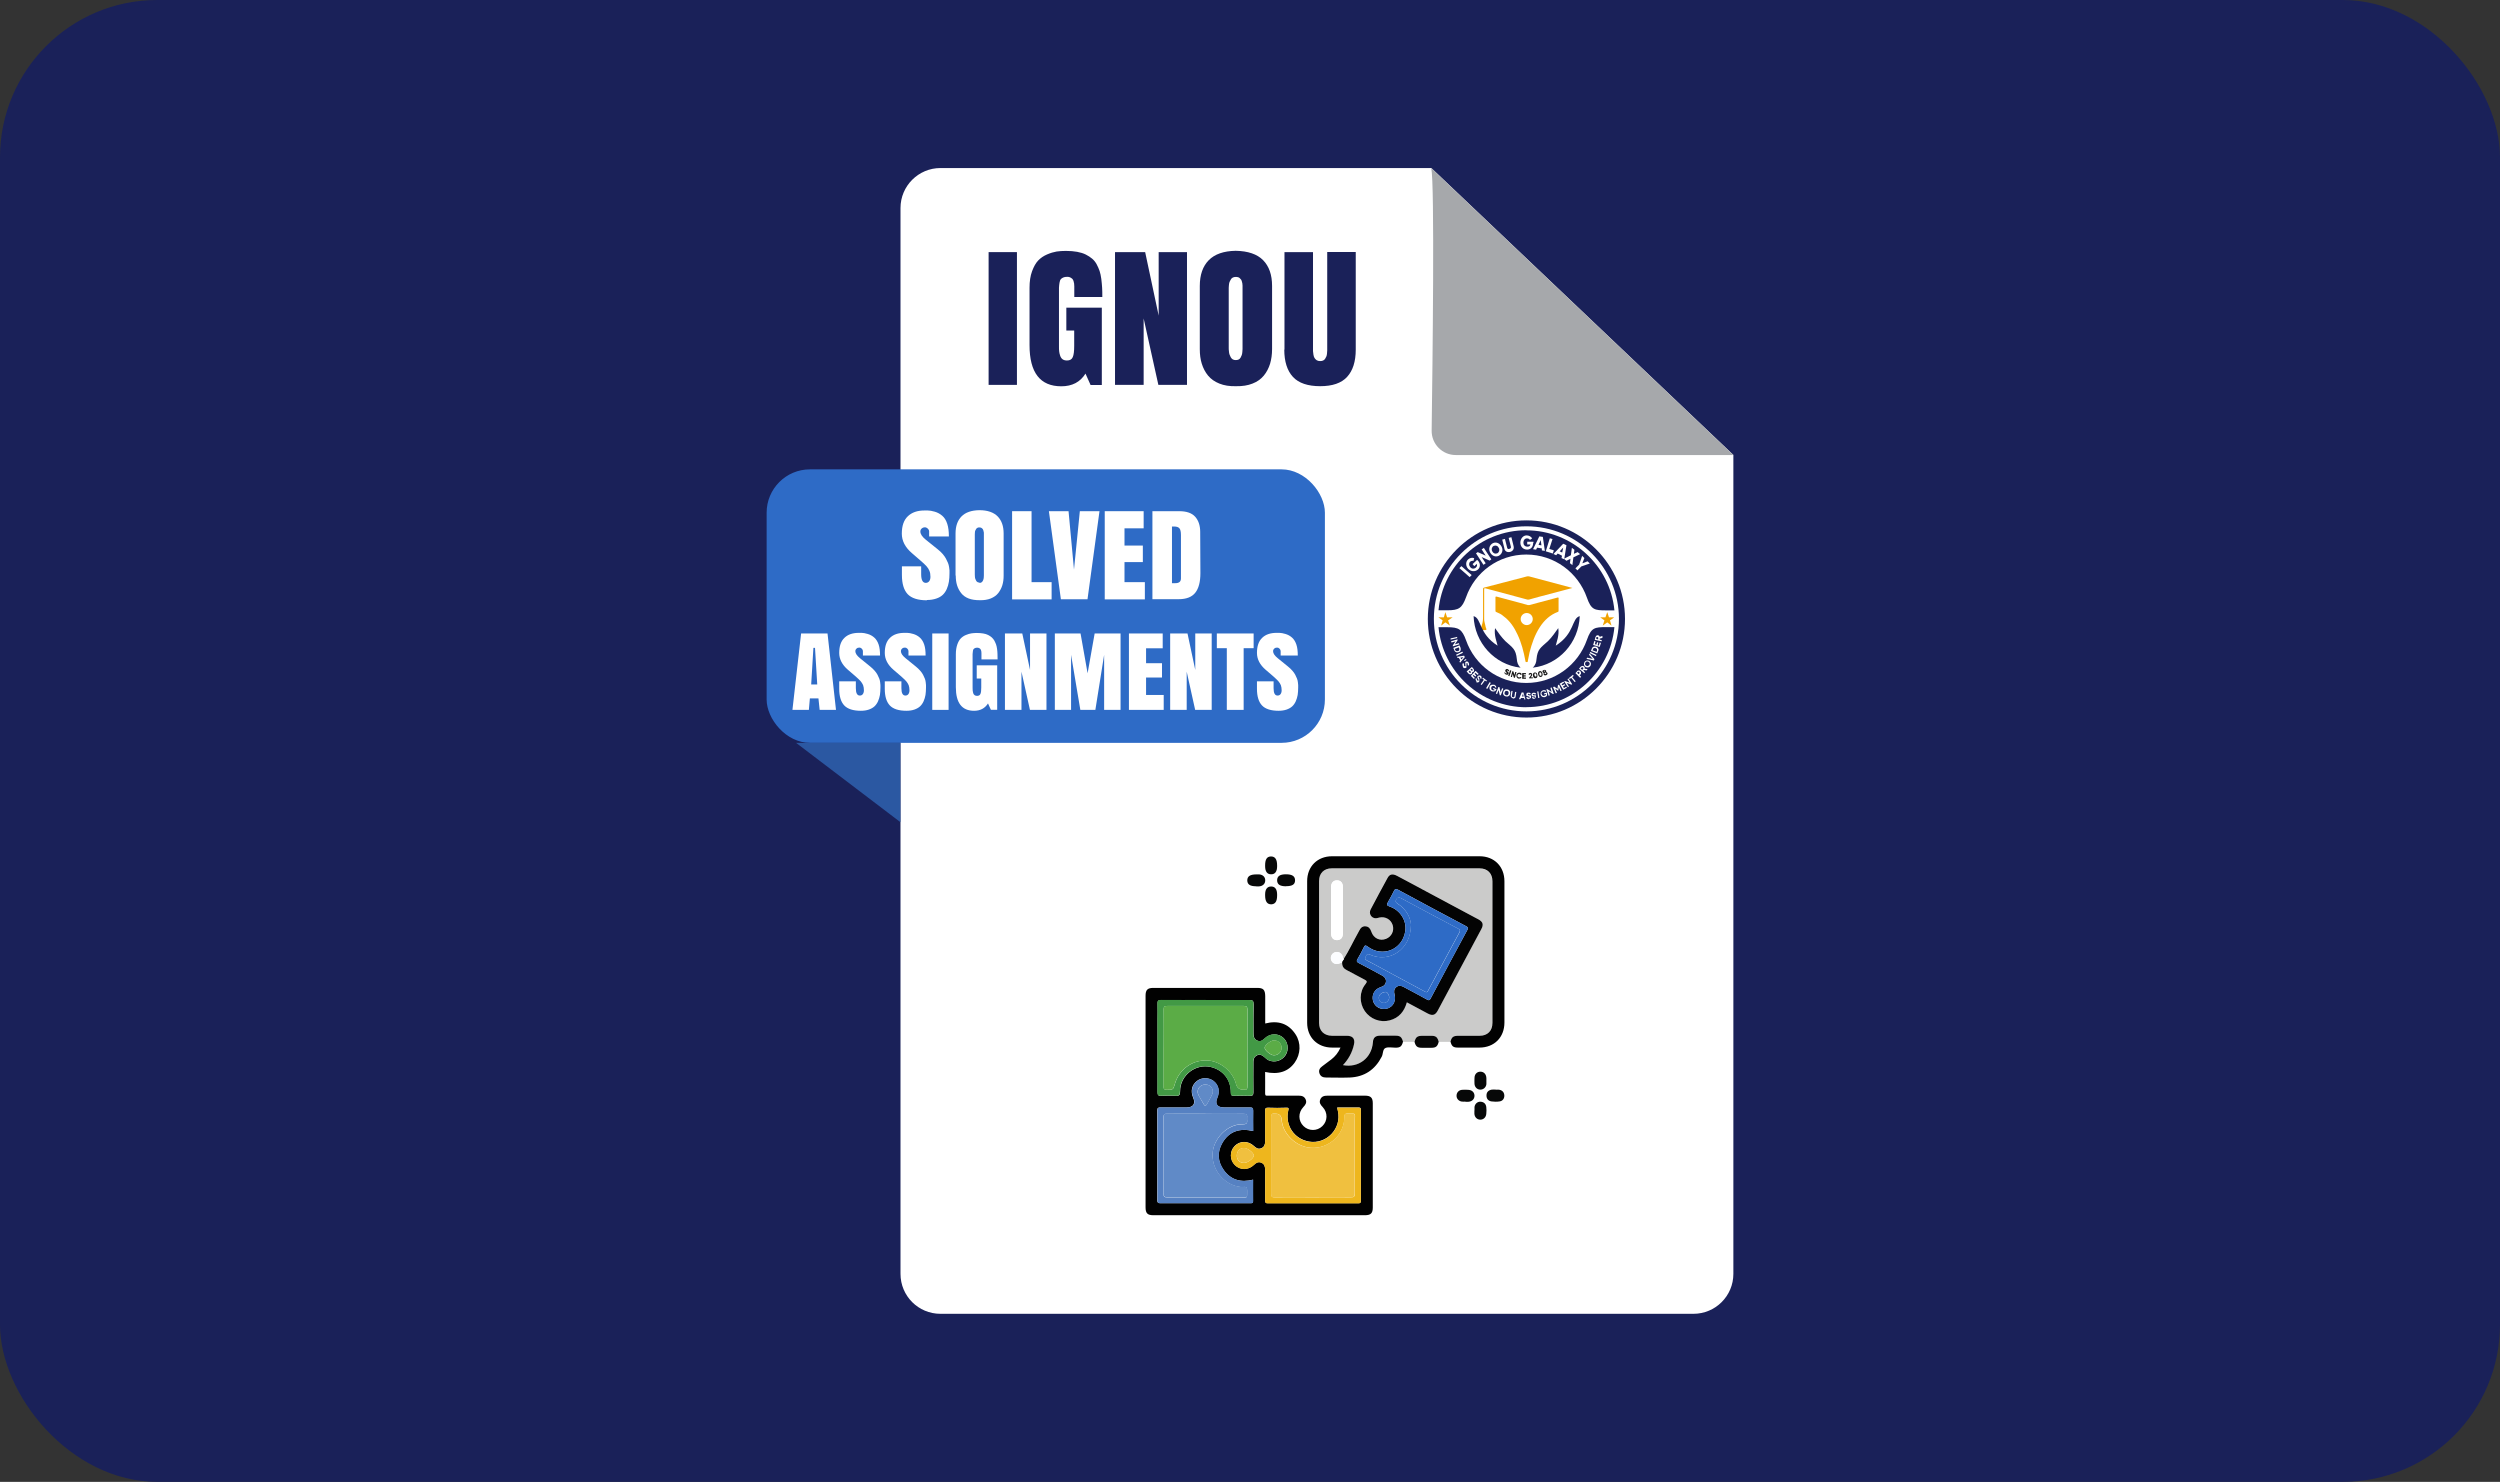 <svg xmlns="http://www.w3.org/2000/svg" id="Layer_1" data-name="Layer 1" viewBox="0 0 248 147"><rect x="0" y="0" width="248" height="147" fill="#333333" stroke="none"/><defs><style> .cls-1, .cls-2, .cls-3, .cls-4, .cls-5, .cls-6, .cls-7, .cls-8, .cls-9, .cls-10, .cls-11, .cls-12, .cls-13, .cls-14, .cls-15, .cls-16, .cls-17, .cls-18, .cls-19, .cls-20, .cls-21 { stroke-width: 0px; } .cls-1, .cls-5 { fill: #1a2159; } .cls-1, .cls-12 { fill-rule: evenodd; } .cls-2 { fill: #000; } .cls-3 { fill: #5bac46; } .cls-22 { opacity: .9; } .cls-23 { isolation: isolate; } .cls-4 { fill: #fcfdff; } .cls-6 { fill: #a6a8ab; } .cls-7 { fill: #2e6bc6; } .cls-8 { fill: #010101; } .cls-9 { fill: #060606; } .cls-10 { fill: #eeb61d; } .cls-11 { fill: #608ac7; } .cls-12, .cls-21 { fill: #f1a200; } .cls-13 { fill: #2b58a2; } .cls-14 { fill: #070808; } .cls-15 { fill: #fff; } .cls-16 { fill: #5681c2; } .cls-17 { fill: #cbcbca; } .cls-18 { fill: #429945; } .cls-19 { fill: #030303; } .cls-20 { fill: #f0c03f; } </style></defs><rect class="cls-5" width="248" height="147" rx="15.61" ry="15.61"></rect><path class="cls-15" d="M171.95,45.14v81.23c0,2.19-1.78,3.96-3.96,3.96h-74.7c-2.19,0-3.96-1.77-3.96-3.96V20.63c0-2.18,1.78-3.96,3.96-3.96h48.7l29.97,28.47h0Z"></path><path class="cls-6" d="M171.95,45.14h-27.54c-1.33,0-2.41-1.09-2.39-2.43.09-6.59.31-24.47-.04-26.04l29.97,28.47h0Z"></path><rect class="cls-7" x="76.05" y="46.56" width="55.38" height="27.13" rx="4.3" ry="4.3"></rect><g class="cls-23"><g class="cls-23"><path class="cls-15" d="M91.96,59.55c-.9,0-1.54-.21-1.92-.61-.38-.41-.57-1.04-.57-1.9v-.86h1.91v.79c0,.56.15.85.46.85.14,0,.26-.06.34-.17.08-.11.12-.25.12-.43,0-.23-.03-.43-.1-.59-.06-.16-.16-.31-.29-.46s-.34-.34-.64-.6l-.82-.71c-.66-.57-.99-1.21-.99-1.92,0-.78.2-1.35.6-1.73s.94-.57,1.64-.57h.34c.18,0,.41.04.69.12s.53.22.75.41.38.46.49.8.16.76.16,1.25h-1.96v-.53c-.01-.1-.06-.19-.14-.26s-.17-.12-.27-.12c-.13,0-.24.04-.33.12-.09.08-.13.18-.13.3,0,.25.18.52.54.81l1.17.94c.19.15.36.31.5.47s.25.32.33.47c.08.16.15.3.2.42.05.13.09.26.11.41.02.15.03.26.04.33v.29c0,.31-.02.59-.06.84s-.11.49-.21.72-.24.43-.4.58c-.17.16-.38.28-.65.37-.27.09-.57.14-.92.14v.03Z"></path><path class="cls-15" d="M94.79,57.09v-4.17c0-.73.2-1.29.59-1.69.39-.4.99-.61,1.78-.62.81,0,1.42.22,1.81.62.39.4.59.96.59,1.69v4.17c0,.36-.04.68-.13.97s-.23.55-.41.78-.43.4-.74.53c-.31.12-.67.18-1.08.17-.43,0-.8-.05-1.11-.17s-.56-.3-.74-.53-.32-.49-.41-.78c-.09-.29-.13-.61-.13-.97h-.02ZM97.17,57.82c.07,0,.13,0,.18-.04.05-.03.09-.07.13-.13.03-.06.06-.11.07-.16.02-.05.03-.12.04-.21s.01-.15.01-.2v-4.18c0-.06,0-.11-.02-.15,0-.04-.02-.08-.03-.13s-.03-.09-.05-.12-.05-.06-.08-.09-.07-.05-.11-.07c-.04,0-.09-.02-.15-.02-.08,0-.14,0-.2.04-.06.03-.1.07-.13.12-.03.06-.06.11-.08.15s-.04.11-.04.2-.01.15-.01.19v3.97s0,.12.01.21c0,.09.02.17.04.22s.05.12.08.18.08.11.13.14c.06.03.12.05.2.05v.03Z"></path><path class="cls-15" d="M100.4,59.45v-8.74h1.93v7.04h1.99v1.71h-3.92Z"></path><path class="cls-15" d="M107.87,59.45h-2.63l-1.19-8.74h1.95l.54,5.8.58-5.8h1.95l-1.19,8.74h0Z"></path><path class="cls-15" d="M109.59,59.45v-8.74h3.86v1.7h-1.9v1.71h1.82v1.64h-1.82v1.99h2.02v1.71h-3.99.01Z"></path><path class="cls-15" d="M114.32,59.45v-8.74h2.66c.72,0,1.25.18,1.58.55s.5.87.5,1.51l.02,4.08c0,.87-.17,1.53-.51,1.95-.34.43-.89.64-1.65.64h-2.6ZM116.26,52.25v5.6h.34c.37,0,.55-.16.55-.47v-4.31c0-.32-.05-.54-.15-.66s-.28-.18-.52-.18c-.04,0-.11,0-.21,0h-.01Z"></path></g></g><g class="cls-23"><g class="cls-23"><path class="cls-15" d="M82.09,62.84l.84,7.58h-1.62l-.12-1.14h-.85l-.1,1.14h-1.63l.86-7.58s2.62,0,2.62,0ZM80.84,64.27h-.15l-.22,3.63h.6l-.22-3.63h0Z"></path><path class="cls-15" d="M85.41,70.51c-.78,0-1.33-.18-1.66-.53s-.5-.9-.5-1.65v-.74h1.65v.68c0,.49.13.73.4.73.12,0,.22-.05.29-.14.07-.1.11-.22.11-.38,0-.2-.03-.37-.08-.51-.06-.14-.14-.27-.25-.4-.11-.12-.3-.3-.55-.52l-.71-.61c-.57-.49-.86-1.05-.86-1.67,0-.67.17-1.17.52-1.5.34-.33.82-.49,1.42-.49h.29c.16,0,.35.04.6.11.24.07.46.19.65.36.19.17.33.4.43.69.1.3.14.66.14,1.09h-1.7v-.46c-.01-.09-.05-.16-.12-.23s-.15-.1-.23-.1c-.11,0-.21.03-.28.1-.08.07-.12.16-.12.26,0,.22.16.45.47.7l1.01.82c.16.13.31.27.43.41s.22.27.29.41.13.26.17.37.08.23.09.36c.02.13.03.22.03.29v.25c0,.27-.02.51-.05.73-.04.22-.1.43-.19.63s-.21.37-.35.5-.33.24-.56.32c-.23.08-.5.12-.8.12h.02Z"></path><path class="cls-15" d="M89.93,70.51c-.78,0-1.33-.18-1.66-.53s-.5-.9-.5-1.65v-.74h1.65v.68c0,.49.13.73.4.73.12,0,.22-.05.29-.14.07-.1.11-.22.11-.38,0-.2-.03-.37-.08-.51-.06-.14-.14-.27-.25-.4-.11-.12-.3-.3-.55-.52l-.71-.61c-.57-.49-.86-1.05-.86-1.67,0-.67.17-1.17.52-1.5.34-.33.82-.49,1.42-.49h.29c.16,0,.35.04.6.11.24.07.46.19.65.36.19.17.33.4.43.69.1.3.14.66.14,1.09h-1.7v-.46c-.01-.09-.05-.16-.12-.23s-.15-.1-.23-.1c-.11,0-.21.03-.28.1-.08.07-.12.16-.12.26,0,.22.16.45.47.7l1.01.82c.16.13.31.27.43.41s.22.27.29.41.13.26.17.37.08.23.09.36c.02.13.03.22.03.29v.25c0,.27-.02.51-.05.73-.04.22-.1.43-.19.63s-.21.37-.35.5-.33.24-.56.32c-.23.08-.5.12-.8.12h.02Z"></path><path class="cls-15" d="M92.48,70.42v-7.58h1.62v7.58h-1.62Z"></path><path class="cls-15" d="M98.3,70.42l-.29-.64c-.3.48-.76.73-1.38.73-1.21,0-1.81-.78-1.81-2.34v-3.28c0-.36.05-.67.14-.94s.21-.47.35-.62c.14-.14.31-.26.51-.34.2-.08.38-.14.54-.16s.34-.04.53-.04c.23,0,.45.02.64.05s.35.08.49.15.26.15.36.24.19.2.26.32c.07.13.12.26.17.38.04.12.08.28.1.45.02.18.04.34.04.49s.01.33.01.54h-1.6v-.6c0-.12-.01-.22-.04-.3s-.06-.14-.11-.17-.09-.06-.13-.07-.08-.02-.13-.02c-.1,0-.17.01-.23.04s-.1.06-.14.1-.06.11-.07.21c-.02.1-.03.19-.03.28v3.35c0,.11,0,.2.01.28s.03.16.05.25c.03.09.08.16.14.2.06.05.15.07.25.07.17,0,.28-.07.33-.2.06-.13.08-.34.08-.64v-.88h-.45v-1.31h2.03v4.41h-.65.03Z"></path><path class="cls-15" d="M103.81,62.84v7.58h-1.64l-.84-3.79v3.79h-1.64v-7.58h1.72l.77,3.62v-3.62h1.63Z"></path><path class="cls-15" d="M108.67,70.42h-1.5l-.92-5.46v5.46h-1.61v-7.58h2.55l.7,3.95.7-3.95h2.57v7.58h-1.63v-5.46l-.87,5.46h.01Z"></path><path class="cls-15" d="M111.99,70.42v-7.58h3.35v1.47h-1.65v1.48h1.58v1.42h-1.58v1.73h1.75v1.48h-3.46.01Z"></path><path class="cls-15" d="M120.2,62.84v7.58h-1.64l-.84-3.79v3.79h-1.64v-7.58h1.72l.77,3.62v-3.62h1.63Z"></path><path class="cls-15" d="M120.7,62.84h3.66v1.46h-.99v6.12h-1.67v-6.12h-.99v-1.46h-.01Z"></path><path class="cls-15" d="M126.85,70.51c-.78,0-1.33-.18-1.66-.53s-.5-.9-.5-1.65v-.74h1.65v.68c0,.49.13.73.4.73.12,0,.22-.05.29-.14.07-.1.11-.22.11-.38,0-.2-.03-.37-.08-.51-.06-.14-.14-.27-.25-.4-.11-.12-.3-.3-.55-.52l-.71-.61c-.57-.49-.86-1.05-.86-1.67,0-.67.17-1.17.52-1.5.34-.33.82-.49,1.42-.49h.29c.16,0,.35.04.6.11.24.07.46.19.65.36.19.17.33.4.43.69.1.3.14.66.14,1.09h-1.7v-.46c-.01-.09-.05-.16-.12-.23s-.15-.1-.23-.1c-.11,0-.21.03-.28.1-.08.07-.12.16-.12.26,0,.22.16.45.47.7l1.01.82c.16.13.31.27.43.41s.22.27.29.41.13.26.17.37.08.23.09.36c.02.13.03.22.03.29v.25c0,.27-.02.51-.05.73-.04.22-.1.43-.19.63s-.21.37-.35.5-.33.24-.56.32c-.23.08-.5.12-.8.12h.02Z"></path></g></g><g><path class="cls-17" d="M143.88,103.35h-1.16c-.12-.47-.27-.59-.74-.6h-.92c-.47,0-.62.13-.74.6h-1.16c-.12-.47-.27-.59-.75-.6h-1.56c-.44,0-.65.21-.68.66-.1,1.55-1.42,2.56-2.97,2.26.55-.59.92-1.26,1.09-2.03.13-.58-.11-.88-.7-.88h-1.48c-.78,0-1.28-.49-1.28-1.27v-14.09c0-.76.49-1.25,1.25-1.25h14.68c.78,0,1.27.5,1.27,1.28v14.05c0,.79-.49,1.28-1.27,1.28h-2.15c-.47,0-.62.13-.75.6h.02,0ZM133.13,95.48c0,.36.15.59.48.76.58.29,1.15.63,1.73.92.26.13.3.21.1.46-.6.76-.61,1.86-.07,2.66.55.8,1.54,1.18,2.47.93.92-.24,1.45-.87,1.71-1.79.7.38,1.38.74,2.07,1.11.48.25.75.17,1-.3,1.44-2.68,2.87-5.37,4.31-8.06.24-.46.16-.73-.28-.98-.12-.07-.24-.13-.36-.19-2.57-1.37-5.13-2.75-7.7-4.12-.45-.24-.74-.19-.95.19-.57,1.04-1.13,2.08-1.68,3.13-.22.41.06.88.5.88.12,0,.24-.05.36-.07.57-.13,1.14.19,1.32.74.18.55-.11,1.15-.65,1.37-.62.25-1.24-.05-1.47-.72-.1-.28-.25-.49-.56-.52s-.51.15-.63.42c-.04.09-.09.17-.14.26-.47.85-.88,1.73-1.4,2.55-.12-.05-.07-.17-.11-.26-.13-.33-.45-.5-.77-.38-.32.11-.48.47-.36.78.13.32.45.45.79.33.09-.03.18-.07.27-.1h.02,0ZM133.22,90.31v-2.29c0-.44-.22-.69-.59-.69s-.59.25-.59.69v4.55c0,.44.22.69.59.69s.59-.25.59-.69v-2.26h0Z"></path><path class="cls-8" d="M125.5,106.34c0,.73.01,1.43,0,2.14,0,.25.13.21.28.21h3.04c.31,0,.56.06.7.37.14.32-.02.54-.23.76-.53.56-.51,1.38.02,1.89.52.51,1.35.51,1.87,0,.53-.51.55-1.34.03-1.89-.21-.22-.37-.43-.24-.75.14-.33.41-.38.73-.38h3.71c.56,0,.77.2.77.75v10.34c0,.58-.2.77-.79.77h-20.98c-.58,0-.77-.2-.77-.78v-20.99c0-.58.19-.78.77-.78h10.31c.6,0,.78.19.79.81v2.72c1.26-.32,2.29-.02,3.01,1.08.56.85.51,1.96-.08,2.79-.64.91-1.63,1.23-2.93.94,0,0-.01,0-.01,0ZM132.65,109.88c.03.13.05.23.07.33.39,1.73-1.13,3.33-2.87,3.03-1.47-.26-2.38-1.61-2.06-3.06.04-.18.11-.32-.19-.3-.6.03-1.21.02-1.82,0-.24,0-.28.08-.28.29.01,1.01,0,2.03,0,3.04,0,.31-.07.56-.38.69-.3.13-.52-.02-.73-.22-.58-.54-1.4-.53-1.92.01-.5.53-.49,1.36.02,1.87.52.53,1.33.54,1.89,0,.22-.21.44-.36.76-.22.31.14.36.4.36.71v3.04c0,.21.05.27.27.27h8.97c.21,0,.27-.06.26-.27v-8.97c0-.18-.02-.27-.24-.26-.69.01-1.38,0-2.11,0v.02ZM124.32,117.02c-1.21.31-2.21.05-2.93-.95-.61-.85-.66-1.79-.14-2.69.69-1.18,1.76-1.49,3.06-1.18,0-.69-.01-1.36,0-2.02,0-.28-.09-.32-.34-.32-.85.01-1.71,0-2.56,0-.68,0-.92-.37-.65-.98.27-.63.12-1.27-.4-1.66-.47-.35-1.16-.35-1.62.01-.52.4-.66,1.02-.38,1.66.26.59,0,.97-.64.97h-2.6c-.22,0-.32.03-.32.29.01,2.97,0,5.93,0,8.9,0,.24.06.31.3.31,1.26-.01,2.52,0,3.78,0h5.12c.17,0,.31.02.3-.23-.02-.69,0-1.38,0-2.11,0,0,.02,0,.02,0ZM119.58,99.2h-4.37c-.32,0-.4.09-.38.39.02.51,0,1.01,0,1.52v7.23c0,.3.08.38.37.37.47-.02.94-.04,1.41,0,.39.03.46-.1.46-.47,0-1.56,1.53-2.75,3.05-2.39,1.21.29,1.98,1.25,1.98,2.52,0,.25.05.35.32.34.52-.02,1.04-.02,1.56,0,.27.01.36-.06.36-.35-.02-1.01,0-2.03,0-3.04,0-.29.1-.5.36-.63.28-.14.5-.02.71.16.14.12.27.25.44.33.61.27,1.32.05,1.69-.52.35-.56.23-1.32-.27-1.74-.51-.43-1.26-.41-1.76.05-.22.21-.44.4-.78.26-.35-.15-.38-.44-.38-.77,0-.95-.01-1.9.01-2.85,0-.34-.1-.4-.42-.4-1.44.02-2.89,0-4.34,0h-.02Z"></path><path class="cls-8" d="M143.88,103.35c.12-.47.27-.59.75-.6h2.15c.78,0,1.27-.49,1.27-1.28v-14.05c0-.78-.49-1.28-1.27-1.28h-14.68c-.76,0-1.25.49-1.25,1.25v14.09c0,.78.5,1.26,1.28,1.27h1.48c.59,0,.83.3.7.88-.17.77-.54,1.45-1.09,2.03,1.55.3,2.86-.71,2.97-2.26.03-.45.23-.65.68-.66h1.56c.47,0,.62.13.75.6-.13.47-.28.59-.75.59-.33,0-.71-.09-.99.03-.29.13-.22.57-.37.86-.67,1.3-1.72,2.01-3.18,2.07-.78.03-1.56,0-2.34,0-.32,0-.56-.11-.66-.42-.1-.3.03-.52.28-.7.3-.22.59-.44.89-.67.39-.3.69-.67.92-1.18h-.83c-1.46,0-2.48-1.01-2.48-2.46v-14.05c0-1.46,1.02-2.47,2.47-2.47h14.64c1.45,0,2.46,1.02,2.46,2.48v14.01c0,1.48-1.01,2.49-2.49,2.49h-2.11c-.47,0-.63-.12-.75-.59v.02h0Z"></path><path class="cls-9" d="M140.32,103.35c.12-.47.27-.59.74-.6h.92c.46,0,.62.13.74.6-.12.46-.28.59-.74.59h-.92c-.46,0-.62-.13-.74-.59Z"></path><path class="cls-14" d="M125.5,85.85c0-.61.18-.88.58-.89.41,0,.61.28.61.9v.07c0,.53-.21.81-.6.8-.39,0-.59-.28-.59-.81,0-.02,0-.05,0-.07Z"></path><path class="cls-14" d="M124.62,87.92c-.61,0-.88-.18-.89-.58,0-.41.28-.6.91-.6h.26c.37.02.62.26.61.6,0,.34-.25.57-.63.59h-.26Z"></path><path class="cls-14" d="M127.58,87.92c-.61,0-.88-.18-.89-.59,0-.41.28-.6.87-.6.63,0,.91.19.91.6s-.28.58-.89.58h0Z"></path><path class="cls-14" d="M126.69,88.81c0,.61-.18.88-.58.9-.41,0-.61-.28-.61-.9v-.07c0-.53.21-.8.6-.8s.59.28.59.81v.07h0Z"></path><path class="cls-14" d="M147.45,107.22v.33c-.04.32-.29.54-.6.54s-.55-.23-.58-.56c-.02-.2,0-.39,0-.59,0-.38.25-.63.58-.63.35,0,.59.25.6.65v.26h0Z"></path><path class="cls-14" d="M145.36,109.28c-.11,0-.22.01-.33,0-.32-.04-.55-.29-.54-.59,0-.31.23-.56.55-.58.2-.02.39-.01.59,0,.38.01.63.24.64.58,0,.35-.25.59-.64.61h-.26v-.02h-.01Z"></path><path class="cls-14" d="M148.39,108.1c.11,0,.22-.02.33,0,.32.06.5.26.51.59,0,.31-.18.53-.47.57-.26.04-.54.04-.81,0-.32-.05-.5-.27-.49-.6,0-.33.21-.52.53-.57.13-.02.27,0,.41,0h0Z"></path><path class="cls-14" d="M146.27,110.15v-.33c.04-.32.3-.55.6-.53.33.02.53.21.57.53.03.22.02.44,0,.66-.02.35-.27.59-.59.59s-.57-.24-.59-.58v-.33h0Z"></path><path class="cls-19" d="M133.3,95.12c.52-.82.93-1.71,1.4-2.55.05-.09.1-.17.14-.26.13-.27.32-.45.63-.42s.46.23.56.52c.22.67.85.97,1.47.72.55-.22.83-.81.65-1.37-.18-.56-.74-.87-1.32-.74-.12.03-.24.07-.36.07-.44,0-.72-.47-.5-.88.55-1.05,1.11-2.09,1.68-3.13.21-.38.5-.43.95-.19,2.57,1.37,5.13,2.74,7.7,4.12.12.06.24.13.36.19.45.25.53.52.28.98-1.43,2.69-2.87,5.37-4.31,8.06-.25.47-.53.55-1,.3-.69-.36-1.37-.73-2.07-1.11-.26.92-.79,1.55-1.71,1.79-.93.25-1.92-.13-2.47-.93-.55-.81-.54-1.91.07-2.66.2-.25.16-.33-.1-.46-.58-.29-1.15-.63-1.73-.92-.33-.16-.49-.39-.48-.76-.03-.16.15-.23.17-.36h0ZM137.29,100.09c.76,0,1.25-.67,1.05-1.43-.08-.29-.07-.54.17-.74.25-.2.5-.15.76,0,.76.41,1.53.81,2.28,1.23.21.12.28.07.38-.12,1.2-2.26,2.4-4.51,3.62-6.76.11-.2.09-.28-.11-.39-2.26-1.2-4.51-2.4-6.76-3.62-.24-.13-.31-.06-.41.14-.18.36-.37.73-.58,1.08-.15.24-.14.35.17.45,1.06.36,1.71,1.43,1.54,2.46-.29,1.82-2.25,2.62-3.73,1.51-.22-.16-.29-.13-.39.09-.19.39-.39.77-.61,1.14-.13.22-.08.3.13.41.78.4,1.55.82,2.32,1.24.37.2.47.56.27.87-.12.18-.3.23-.49.3-.54.2-.82.71-.71,1.27.1.51.56.88,1.1.87Z"></path><path class="cls-15" d="M133.22,90.31v2.26c0,.44-.22.69-.59.69s-.59-.25-.59-.69v-4.55c0-.44.22-.69.59-.69s.59.25.59.69v2.29h0Z"></path><path class="cls-4" d="M133.3,95.12c-.02.14-.2.2-.17.36-.09.03-.18.07-.27.1-.34.13-.67,0-.79-.33-.12-.32.04-.67.36-.78s.65.05.77.38c.03.09,0,.21.11.26h-.01Z"></path><path class="cls-10" d="M132.65,109.88h2.11c.21,0,.24.08.24.26v8.97c0,.21-.05.27-.26.27h-8.97c-.21,0-.27-.06-.27-.27.01-1.01,0-2.03,0-3.04,0-.31-.05-.57-.36-.71s-.54,0-.76.22c-.56.53-1.37.52-1.89,0-.51-.52-.52-1.35-.02-1.87.52-.55,1.34-.56,1.92-.01.21.2.42.34.73.22.31-.13.38-.38.38-.69v-3.04c0-.22.04-.3.28-.29.6.02,1.21.02,1.82,0,.3-.01.23.13.19.3-.32,1.45.59,2.81,2.06,3.06,1.74.3,3.26-1.3,2.87-3.03-.02-.1-.04-.19-.07-.33v-.02ZM130.25,118.78c1.25,0,2.49-.01,3.74,0,.32,0,.42-.07.42-.41v-7.19c0-.83.16-.7-.72-.72-.24,0-.32.07-.32.32,0,2.02-1.89,3.39-3.69,3.03-1.31-.26-2.44-1.45-2.53-2.73-.03-.41-.24-.61-.65-.61-.61,0-.05,0-.07,0-.24-.03-.32.07-.32.31v7.67c0,.27.09.33.34.33,1.27-.01,2.54,0,3.82,0h-.02ZM123.45,113.88c-.45,0-.74.27-.76.72-.02.45.27.76.71.77.36,0,.99-.48.98-.75-.01-.26-.61-.73-.93-.73h0Z"></path><path class="cls-16" d="M124.32,117.02c0,.73-.01,1.42,0,2.11,0,.26-.13.23-.3.23h-8.9c-.25,0-.3-.07-.3-.31v-8.9c0-.26.09-.3.32-.29.87.01,1.73,0,2.6,0,.65,0,.9-.38.64-.97-.28-.64-.14-1.26.38-1.66.46-.36,1.15-.36,1.62-.01.52.39.67,1.03.4,1.66-.27.61-.02.98.65.98h2.56c.25,0,.34.04.34.32-.02.67,0,1.33,0,2.02-1.31-.31-2.38,0-3.06,1.18-.53.9-.47,1.84.14,2.69.72,1,1.72,1.26,2.93.95,0,0-.02,0-.02,0ZM119.59,110.47h-3.78c-.3,0-.4.08-.4.39.01,2.51.01,5.01,0,7.52,0,.34.1.41.42.41,2.41-.01,4.82,0,7.22,0,.77,0,.65.12.67-.66,0-.28-.06-.42-.37-.38-.17.02-.35,0-.51-.03-1.42-.26-2.6-1.63-2.56-3.2.04-1.54,1.49-3.02,2.98-2.98.4,0,.51-.12.45-.48v-.18c.05-.32-.09-.39-.39-.39-1.25.02-2.49,0-3.74,0v-.02h.01ZM119.57,107.58c-.55,0-.94.54-.7,1.02.16.32.36.62.53.93.1.18.2.23.32.01.17-.31.36-.62.51-.94.24-.51-.1-1.02-.67-1.02h0Z"></path><path class="cls-18" d="M119.58,99.2h4.34c.31,0,.43.06.42.4-.03.95,0,1.9-.01,2.85,0,.33.03.62.38.77.34.15.56-.05.78-.26.5-.46,1.25-.47,1.76-.05s.63,1.18.27,1.74c-.36.57-1.07.79-1.69.52-.17-.08-.3-.21-.44-.33-.2-.18-.42-.3-.71-.16-.26.13-.36.34-.36.63v3.04c0,.29-.09.36-.36.35-.52-.02-1.04-.02-1.56,0-.27.01-.32-.09-.32-.34,0-1.27-.77-2.23-1.98-2.52-1.52-.36-3.05.83-3.05,2.39,0,.37-.07.5-.46.47-.47-.04-.94-.03-1.41,0-.29.01-.37-.07-.37-.37.01-2.41,0-4.82,0-7.23,0-.51.02-1.01,0-1.52-.01-.3.07-.4.38-.39,1.46.02,2.91,0,4.37,0h.02ZM115.42,103.94v3.82c0,.24.05.35.33.35.64,0,.63,0,.81-.61.38-1.31,1.62-2.38,3.23-2.3,1.24.06,2.51,1.06,2.83,2.34.09.37.34.56.73.56.59,0,.02,0,.04,0,.27.04.36-.06.36-.34-.01-2.53-.01-5.07,0-7.6,0-.3-.1-.37-.38-.37h-7.56c-.29,0-.38.07-.38.37.02,1.26,0,2.52,0,3.78h-.01ZM126.41,103.2c-.34,0-.95.47-.96.74,0,.25.6.75.91.75.43,0,.76-.32.77-.72.01-.43-.3-.75-.73-.76h.01Z"></path><path class="cls-7" d="M137.29,100.09c-.53,0-.99-.37-1.1-.87-.11-.56.17-1.08.71-1.27.19-.07.38-.12.49-.3.2-.31.1-.67-.27-.87-.77-.42-1.54-.84-2.32-1.24-.21-.11-.26-.19-.13-.41.23-.37.42-.75.61-1.14.11-.22.18-.25.39-.09,1.47,1.11,3.43.31,3.73-1.51.17-1.03-.48-2.1-1.54-2.46-.3-.1-.31-.21-.17-.45.21-.35.4-.71.58-1.08.1-.2.17-.27.41-.14,2.25,1.22,4.5,2.42,6.76,3.62.2.11.22.18.11.39-1.21,2.25-2.42,4.5-3.62,6.76-.1.19-.18.24-.38.12-.75-.42-1.52-.81-2.28-1.23-.26-.14-.51-.2-.76,0-.24.2-.25.45-.17.74.21.76-.29,1.43-1.05,1.43ZM139.97,91.77c0,2.41-2.15,3.81-4.08,2.93-.26-.12-.31,0-.4.18-.1.18-.12.28.11.4.79.41,1.57.84,2.35,1.26,1.14.61,2.28,1.22,3.42,1.84.13.07.21.06.29-.08,1.04-1.94,2.08-3.87,3.12-5.8.1-.18.07-.27-.12-.37-1.9-1-3.79-2.01-5.68-3.03-.23-.12-.34-.08-.46.12-.13.21-.07.3.13.43.87.56,1.29,1.39,1.33,2.13h-.01ZM137.81,98.95c0-.25-.19-.55-.33-.55-.39,0-.72.29-.7.6.02.3.22.49.53.48.26,0,.51-.28.5-.54h0Z"></path><path class="cls-20" d="M130.25,118.78h-3.82c-.25,0-.34-.06-.34-.33v-7.67c0-.24.08-.34.32-.31h.07c.41,0,.62.2.65.61.09,1.28,1.22,2.48,2.53,2.73,1.8.36,3.7-1.01,3.69-3.03,0-.24.08-.32.32-.32.88.02.72-.11.72.72v7.19c0,.33-.1.41-.42.41-1.25-.02-2.49,0-3.74,0h.02Z"></path><path class="cls-20" d="M123.45,113.88c.32,0,.91.48.93.73.01.28-.62.76-.98.75-.44-.01-.72-.32-.71-.77.02-.45.31-.72.76-.72h0Z"></path><path class="cls-11" d="M119.59,110.47h3.74c.3,0,.44.07.39.39v.18c.06.36-.06.49-.45.48-1.5-.04-2.94,1.44-2.98,2.98-.04,1.57,1.14,2.94,2.56,3.2.17.03.35.05.51.03.31-.03.38.1.37.38-.03.78.1.66-.67.66h-7.22c-.32,0-.42-.07-.42-.41.01-2.51.01-5.01,0-7.52,0-.31.09-.39.4-.39,1.26.02,2.52,0,3.78,0v.02h-.01Z"></path><path class="cls-11" d="M119.57,107.58c.57,0,.91.5.67,1.02-.15.32-.34.62-.51.94-.12.22-.22.17-.32-.01-.18-.31-.38-.61-.53-.93-.23-.48.15-1.02.7-1.02h0Z"></path><path class="cls-3" d="M115.42,103.94v-3.78c0-.3.09-.37.38-.37,2.52.01,5.04,0,7.56,0,.28,0,.38.07.38.37-.01,2.53-.01,5.07,0,7.6,0,.28-.09.39-.36.34h-.04c-.39,0-.63-.19-.73-.56-.32-1.28-1.59-2.28-2.83-2.34-1.61-.08-2.85.99-3.23,2.3-.18.61-.17.6-.81.61-.27,0-.33-.1-.33-.35v-3.82h.01Z"></path><path class="cls-3" d="M126.41,103.2c.43,0,.74.33.73.76-.01.41-.35.72-.77.72-.31,0-.92-.5-.91-.75,0-.27.62-.74.96-.74h-.01Z"></path><path class="cls-7" d="M139.97,91.77c-.04-.74-.46-1.57-1.33-2.13-.2-.13-.26-.22-.13-.43.12-.21.23-.25.46-.12,1.89,1.02,3.78,2.03,5.68,3.03.19.1.22.19.12.37-1.04,1.93-2.08,3.86-3.12,5.8-.08.15-.16.15-.29.08-1.14-.62-2.28-1.23-3.42-1.84-.78-.42-1.56-.85-2.35-1.26-.22-.12-.2-.22-.11-.4.1-.18.15-.29.4-.18,1.93.89,4.08-.51,4.08-2.93h.01Z"></path><path class="cls-7" d="M137.81,98.95c0,.26-.24.53-.5.54-.31.01-.52-.18-.53-.48-.02-.32.31-.6.7-.6.14,0,.32.29.33.55h0Z"></path></g><g class="cls-23"><path class="cls-5" d="M98.07,38.18v-13.17h2.81v13.17h-2.81Z"></path><path class="cls-5" d="M108.18,38.18l-.5-1.12c-.52.84-1.32,1.26-2.4,1.26-2.1,0-3.15-1.36-3.15-4.08v-5.7c0-.62.08-1.17.25-1.63s.37-.82.61-1.07.53-.45.88-.6.66-.24.95-.29c.28-.04.59-.06.92-.06.41,0,.78.03,1.11.09s.62.15.86.27.45.26.63.41.33.34.45.56c.12.22.21.44.29.66.07.22.13.48.17.79s.06.59.08.86.02.58.02.93h-2.78v-1.04c0-.21-.02-.38-.07-.52-.04-.14-.11-.24-.19-.29-.08-.06-.15-.1-.22-.12s-.14-.03-.22-.03c-.17,0-.3.02-.4.07-.1.04-.18.1-.24.17s-.1.19-.13.36-.04.34-.05.49v5.82c0,.19,0,.36.02.49.01.13.05.28.1.43.05.15.13.27.24.35s.26.12.43.12c.29,0,.49-.11.58-.34.1-.23.14-.6.14-1.11v-1.52h-.78v-2.27h3.52v7.67h-1.13.01Z"></path><path class="cls-5" d="M117.75,25.01v13.17h-2.84l-1.46-6.59v6.59h-2.84v-13.17h2.99l1.34,6.3v-6.3s2.81,0,2.81,0Z"></path><path class="cls-5" d="M119.02,34.63v-6.27c0-1.1.3-1.95.89-2.55s1.48-.91,2.67-.93c1.22.02,2.13.33,2.72.93.59.6.89,1.45.89,2.55v6.27c0,.53-.07,1.02-.2,1.46-.14.44-.34.83-.62,1.17-.28.34-.65.61-1.12.79-.47.19-1.01.27-1.62.26-.65.02-1.2-.07-1.67-.26s-.84-.45-1.12-.79c-.28-.34-.48-.73-.62-1.17s-.2-.92-.2-1.46ZM122.6,35.72c.1,0,.2-.02.28-.06s.14-.1.19-.19.08-.17.11-.24c.03-.08.05-.18.06-.31.01-.13.02-.23.02-.3v-6.29c0-.1-.01-.17-.02-.22s-.03-.12-.05-.2c-.02-.08-.05-.14-.08-.18s-.07-.08-.12-.13c-.04-.05-.1-.08-.17-.1s-.14-.03-.22-.03c-.12,0-.22.02-.3.06-.09.04-.15.1-.2.19-.05.08-.09.16-.12.23-.03.07-.06.17-.07.31-.01.13-.02.23-.02.29v5.98c0,.07,0,.18.02.31.01.14.03.25.06.33.03.09.07.17.12.27.05.09.12.16.2.21s.19.07.3.07h.01Z"></path><path class="cls-5" d="M127.42,34.69v-9.68h2.83v9.82c0,.08.02.2.04.34.02.14.06.26.11.34s.12.16.21.22.21.09.35.09c.12,0,.22-.02.3-.06.09-.04.15-.1.2-.18s.09-.16.12-.23.05-.17.06-.3c0-.12.02-.22.02-.29v-9.76h2.83v9.68c0,1.19-.29,2.09-.86,2.71s-1.46.92-2.67.92-2.13-.3-2.7-.92c-.57-.62-.86-1.52-.86-2.71h.02Z"></path></g><path class="cls-13" d="M78.97,73.69h10.34c0,2.62,0,5.25.01,7.87l-10.35-7.87Z"></path><g><path class="cls-1" d="M151.42,52.61c4.54,0,8.31,3.5,8.73,7.94h-.79c-1.19,0-1.51-.05-1.94-1.27-.87-2.48-3.23-4.27-6.01-4.27s-5.11,1.76-5.98,4.24c-.4,1.09-.72,1.29-1.86,1.29h-.87c.4-4.44,4.14-7.94,8.71-7.94M151.42,70.15c4.54,0,8.31-3.5,8.73-7.94h-.79c-1.19,0-1.51.05-1.94,1.27-.87,2.48-3.23,4.27-6.01,4.27s-5.11-1.76-5.98-4.24c-.4-1.09-.72-1.29-1.86-1.29h-.87c.42,4.44,4.17,7.94,8.73,7.94h-.02Z"></path><path class="cls-1" d="M151.42,52.21c5.06,0,9.18,4.12,9.18,9.18s-4.12,9.18-9.18,9.18-9.18-4.14-9.18-9.18,4.12-9.18,9.18-9.18M151.42,51.62c5.38,0,9.78,4.39,9.78,9.78s-4.39,9.78-9.78,9.78-9.78-4.42-9.78-9.78,4.39-9.78,9.78-9.78Z"></path><polyline class="cls-12" points="143.38 60.72 143.23 61.24 142.69 61.24 143.11 61.54 142.96 62.06 143.38 61.74 143.83 62.06 143.65 61.54 144.1 61.24 143.55 61.24"></polyline><polyline class="cls-12" points="159.44 60.72 159.26 61.24 158.74 61.24 159.16 61.54 158.99 62.06 159.44 61.74 159.86 62.06 159.71 61.54 160.13 61.24 159.61 61.24"></polyline><g><path class="cls-15" d="M144.97,56.16l1.02.89-.2.2-1.02-.89s.2-.2.2-.2Z"></path><path class="cls-15" d="M146.61,55.61c.27.3.25.67,0,.89-.3.25-.69.2-.97-.07-.27-.3-.25-.72,0-.94.17-.15.4-.2.6-.12l-.07.27c-.1-.02-.22,0-.32.07-.15.15-.15.37,0,.55s.37.2.55.05c.12-.1.15-.25.1-.37l-.25.22-.17-.2.45-.42.07.07h.02Z"></path><path class="cls-15" d="M147.2,54.35l.74,1.14-.17.12-.79-.35.4.62-.22.15-.74-1.14.17-.12.79.35-.4-.62.22-.15Z"></path><path class="cls-15" d="M147.8,54.77c-.17-.37,0-.74.3-.89.32-.15.69,0,.87.37s0,.74-.3.89c-.32.15-.69,0-.87-.37ZM148.69,54.37c-.1-.22-.3-.3-.5-.22-.17.07-.27.3-.17.52s.3.3.5.22c.17-.07.27-.3.17-.52Z"></path><path class="cls-15" d="M149.24,54.42l-.22-.89.27-.07.22.87c.02.1.1.17.22.12.15-.05.17-.12.15-.22l-.22-.87.27-.07.22.89c.07.27-.07.5-.35.57-.27.07-.5-.05-.57-.32Z"></path><path class="cls-15" d="M152.09,53.85c0,.42-.25.67-.6.67-.4,0-.67-.3-.67-.69s.27-.72.62-.72c.22,0,.45.12.55.3l-.22.15c-.05-.1-.17-.15-.3-.15-.2,0-.35.17-.35.42,0,.22.15.4.4.4.17,0,.27-.07.3-.22h-.32v-.27h.62v.1l-.02.02Z"></path><path class="cls-15" d="M152.93,54.4l-.45-.07-.1.2-.3-.05.62-1.27.35.05.2,1.39-.3-.05v-.22l-.02.02ZM152.91,54.1l-.07-.52-.22.47.27.05h.02Z"></path><path class="cls-15" d="M154.13,54.64l-.1.27-.69-.22.4-1.29.27.07-.32.99.42.12.02.05Z"></path><path class="cls-15" d="M154.92,55.11l-.4-.2-.15.17-.27-.12.97-1.02.32.15-.22,1.39-.27-.12.05-.22-.02-.02ZM154.97,54.82l.1-.5-.35.37.25.12Z"></path><path class="cls-15" d="M155.74,55.88l.05-.45-.4.2-.25-.2.69-.35.1-.74.25.2-.05.4.37-.17.25.2-.67.32-.1.77-.25-.2v.02Z"></path><path class="cls-15" d="M156.85,56.21l-.37.37-.2-.2.37-.37.3-.87.22.22-.2.52.52-.2.22.22s-.87.3-.87.3Z"></path></g><g><path class="cls-15" d="M144.55,63.18v.12s-.65.15-.65.15v-.12s.65-.15.65-.15Z"></path><path class="cls-15" d="M144.72,63.8l.05.12-.65.2v-.1s.27-.4.27-.4l-.4.12-.05-.12.65-.2v.1s-.27.4-.27.4l.4-.12Z"></path><path class="cls-15" d="M144.89,64.27c.02.07.02.17,0,.25s-.1.15-.2.17c-.1.02-.17.05-.25,0-.07-.02-.15-.1-.17-.17l-.1-.25.62-.25.1.25ZM144.37,64.49s.05.1.1.1h.17s.1-.05.12-.1v-.15l-.05-.12-.4.15s.05.12.05.12Z"></path><path class="cls-15" d="M145.07,64.64l.05.12-.62.3-.05-.12.62-.3Z"></path><path class="cls-15" d="M144.79,65.61l.07-.1-.15-.25h-.12s-.07-.1-.07-.1l.72-.12.07.15-.47.55-.07-.12h.02ZM144.87,65.24l.1.17.2-.22-.3.05Z"></path><path class="cls-15" d="M145.24,65.49l.17-.12.07.1-.2.1s-.05-.07-.05-.07Z"></path><path class="cls-15" d="M145.12,66.11s-.05-.1-.05-.17c0-.05,0-.1.05-.15l.12.05s-.05.12,0,.2c0,.02.05.05.07.05h.05s.02-.02.02-.05,0-.07-.02-.12v-.22s.02-.05.05-.05c.05-.02.1-.05.15-.02.05,0,.1.05.12.1.02.05.05.1.05.15s0,.1-.02.15l-.12-.05s.02-.1,0-.15c0,0-.02-.02-.05-.05h-.05s-.02.02-.02.05v.4s0,.02-.05.02c-.05.02-.1.05-.17.02-.05,0-.1-.05-.15-.12l.02-.02Z"></path><path class="cls-15" d="M146.04,66.68c0,.07,0,.12-.05.17s-.1.05-.15.05-.1-.02-.15-.07l-.2-.22.52-.45.17.2s.05.1.05.15,0,.1-.07.12c-.05.05-.1.05-.15.05h.02ZM145.79,66.73s.02.02.05.02h.05s.02-.02.02-.05v-.05l-.1-.12-.12.1.1.12v-.02ZM146.09,66.43l-.1-.1-.12.1.1.1h.1s.02-.02.02-.05c0,0,0-.05,0-.05Z"></path><path class="cls-15" d="M146.11,67.05l.2.2-.1.1-.3-.3.47-.5.3.3-.1.1-.2-.2-.1.1.17.17-.1.1-.17-.17-.1.1h.02Z"></path><path class="cls-15" d="M146.48,67.6s-.07-.1-.1-.15v-.15h.12c0,.1,0,.15.05.2.02,0,.05.02.07.02h.05v-.07l-.05-.1s-.02-.05-.05-.07c0,0,0-.05-.02-.07v-.07s0-.05.05-.07c.05-.05.1-.07.15-.07s.1,0,.15.05c.05.02.07.07.07.12v.15h-.12c0-.07,0-.12-.05-.17,0,0-.05-.02-.07-.02h-.05v.05s0,.05.05.1c0,0,0,.02.02.05v.25s0,.02-.02.05c-.05.05-.1.07-.15.07s-.12,0-.17-.07h.07Z"></path><path class="cls-15" d="M147.52,67.5l-.07.1-.15-.1-.32.45-.1-.07.32-.45-.15-.1.07-.1.4.3v-.02Z"></path><path class="cls-15" d="M147.77,67.67l.12.07-.35.6-.12-.07.35-.6Z"></path><path class="cls-15" d="M148.44,68.37v.05c-.07.1-.12.15-.22.17-.07.02-.17,0-.25-.02-.1-.05-.15-.12-.2-.2-.02-.1-.02-.17,0-.27.05-.1.12-.15.2-.17.1-.02.17,0,.27,0,.05.02.1.07.15.12.02.05.05.1.05.15h-.12s0-.05-.02-.07c0-.02-.05-.05-.07-.07-.05-.02-.12-.02-.17,0-.05,0-.1.05-.12.12-.02.05-.02.12,0,.17,0,.05.05.1.12.12.05,0,.1.02.12.02.05,0,.07,0,.1-.05l-.17-.1.05-.1.3.15v-.02Z"></path><path class="cls-15" d="M149.01,68.27l.12.05-.25.65h-.1s-.12-.52-.12-.52l-.15.4-.12-.05.25-.65h.1s.12.52.12.52l.15-.4Z"></path><path class="cls-15" d="M149.63,69.06c-.07.05-.17.05-.27.02s-.17-.07-.22-.17c-.05-.07-.05-.17-.02-.27s.07-.17.17-.22c.07-.05.17-.05.27-.02.1.02.17.07.22.17.05.07.05.17.02.27-.02.1-.07.17-.17.22ZM149.26,68.86s.07.07.12.1.12,0,.17,0c.05-.02.07-.07.1-.15v-.17s-.07-.07-.12-.1h-.17s-.07.07-.1.15,0,.12,0,.17Z"></path><path class="cls-15" d="M150.08,69.26c-.07,0-.12-.05-.17-.1-.05-.05-.05-.1-.05-.17l.07-.45h.12l-.07.47v.1s.05.05.1.05h.1s.05-.05.05-.07l.07-.45h.12l-.07.47c0,.07-.05.12-.1.15s-.12.05-.2.02l.02-.02Z"></path><path class="cls-15" d="M151.2,69.36v-.12h-.32l-.05.12h-.15l.27-.67h.17l.2.69h-.12v-.02ZM150.95,69.09h.2l-.07-.27-.1.27h-.02Z"></path><path class="cls-15" d="M151.67,69.36c-.07,0-.12,0-.17-.05-.05-.02-.07-.07-.1-.12l.12-.07c.02.07.07.1.15.1h.07s.02-.02,0-.05c0,0,0-.05-.02-.05,0,0-.05-.02-.12-.05-.02,0-.05,0-.07-.02,0,0-.05,0-.07-.02,0,0-.05-.02-.05-.05v-.07s0-.1.05-.15.1-.05.15-.05.1,0,.15.02c.05.02.07.07.1.1l-.1.07s-.07-.07-.12-.07h-.07v.05s0,.05.02.05l.1.05h.15l.02.02.02.02v.1c0,.07,0,.12-.07.15-.05.05-.1.05-.17.05l.05.05Z"></path><path class="cls-15" d="M152.24,69.33c-.07,0-.12,0-.17-.02s-.07-.07-.1-.12l.1-.07c.02.07.1.1.17.1.05,0,.07,0,.07-.02v-.05s0-.05-.05-.05c0,0-.07,0-.12-.02h-.07s-.05,0-.07-.02c0,0-.05-.02-.05-.05,0,0,0-.05-.02-.07,0-.05,0-.12.05-.15.05-.05.1-.07.15-.07s.1,0,.15.02c.05,0,.07.05.1.1l-.1.07s-.07-.07-.15-.07c-.02,0-.05,0-.07.02s0,.02,0,.05c0,0,0,.05.02.05,0,0,.05,0,.1.02h.17s.02,0,.02.02v.1c0,.07,0,.12-.05.15-.05.05-.1.07-.17.07l.1.02Z"></path><path class="cls-15" d="M152.49,68.59h.12l.1.65h-.12l-.1-.65Z"></path><path class="cls-15" d="M153.46,68.71v.05c.02.1,0,.17,0,.25-.05.07-.12.12-.22.15-.1,0-.2,0-.27-.05s-.12-.12-.15-.22c0-.1,0-.2.05-.27.05-.07.12-.12.22-.15h.17s.1.05.15.07l-.1.1s-.05-.05-.1-.05h-.12c-.07,0-.1.05-.15.1-.02.05-.05.1,0,.17,0,.07.05.1.1.15.05.02.1.05.17,0,.05,0,.1-.02.12-.07.02-.02.05-.07.05-.1l-.2.05v-.12s.3-.07.3-.07l-.02.02Z"></path><path class="cls-15" d="M153.8,68.24l.12-.05.22.65h-.1s-.42-.27-.42-.27l.12.4-.12.05-.22-.65h.1s.42.27.42.27l-.12-.4Z"></path><path class="cls-15" d="M154.65,67.89l.27.62-.12.05-.17-.4-.05.37h0l-.3-.2.17.4-.12.05-.27-.62.12-.05.32.22.05-.37.12-.05-.02-.02Z"></path><path class="cls-15" d="M155.12,68.27l.25-.15.07.1-.37.2-.35-.6.37-.2.07.1-.25.15.07.12.22-.12.07.1-.22.12.07.12-.02.05Z"></path><path class="cls-15" d="M155.49,67.37l.1-.07.37.57-.07.05-.47-.17.22.35-.1.07-.37-.57.07-.05.47.17-.22-.35Z"></path><path class="cls-15" d="M156.04,66.95l.07.1-.15.12.35.42-.1.07-.35-.42-.15.12-.07-.1s.4-.32.4-.32Z"></path><path class="cls-15" d="M156.43,66.58s.1-.07.17-.07.12,0,.17.07c.05.05.07.1.07.17s0,.12-.07.17l-.07.07.15.15-.1.1-.47-.47.17-.17-.02-.02ZM156.66,66.8s.02-.05.02-.07,0-.05-.02-.07c0,0-.05-.02-.07-.02s-.05,0-.07.02l-.07.07.15.15.07-.07Z"></path><path class="cls-15" d="M157.4,66.51l-.27-.05-.07.07.17.15-.07.1-.52-.45.17-.2s.1-.07.15-.07c.07,0,.12,0,.17.05.02.02.05.05.07.1v.12l.3.05-.1.1v.02ZM156.81,66.33l.15.12.1-.1v-.07s0-.05-.02-.07c0,0-.05-.02-.07-.02s-.05,0-.07.02l-.1.1.02.02Z"></path><path class="cls-15" d="M157.82,65.79c0,.1,0,.17-.05.27-.05.07-.12.12-.22.15-.1,0-.17,0-.27-.05-.07-.05-.12-.12-.15-.22,0-.1,0-.17.05-.27.05-.07.12-.12.22-.15.1,0,.17,0,.27.05.07.05.12.12.15.22ZM157.5,66.08s.1-.05.15-.1c.02-.05.05-.1.05-.17,0-.05-.05-.1-.1-.15-.05-.02-.1-.05-.17-.05-.05,0-.1.05-.15.1-.02.05-.05.1-.05.17,0,.05.05.1.1.15.05.02.1.05.17.05Z"></path><path class="cls-15" d="M158.07,65.51l-.69-.15.07-.12.55.12-.37-.4.07-.12.47.55-.07.15-.02-.02Z"></path><path class="cls-15" d="M157.7,64.79l.05-.12.62.3-.05.12-.62-.3Z"></path><path class="cls-15" d="M157.92,64.32c.02-.07.1-.15.17-.17.07-.02.17-.02.25,0,.1.02.15.1.2.17s.05.17,0,.25l-.1.25-.62-.25.1-.25ZM158.42,64.54v-.15s-.07-.07-.12-.1c-.05,0-.12-.02-.17,0-.05,0-.07.05-.1.1l-.05.12.4.15.05-.12Z"></path><path class="cls-15" d="M158.62,64l.07-.27.12.05-.12.4-.65-.2.12-.4.12.05-.07.27.15.05.07-.25.12.05-.07.25.15.05-.02-.05Z"></path><path class="cls-15" d="M158.96,63.28l-.27.07v.1l.2.05v.12s-.69-.15-.69-.15l.07-.27s.05-.1.1-.15c.05-.02.1-.05.17-.02.05,0,.07.02.1.05.02.02.05.07.05.1l.27-.1v.2ZM158.34,63.38l.2.05v-.12s.02-.05,0-.07c0,0-.02-.02-.07-.05h-.07s-.05.02-.05.05v.15Z"></path></g><path class="cls-21" d="M156.01,58.32c-1.14.3-2.26.6-3.37.89-.32.1-.65.17-.97.27h-.15c-1.39-.37-2.78-.74-4.17-1.12-.1-.02-.12,0-.12.1v3c0,.17.07.35.1.52.02.15.07.3.12.42,0,.07,0,.1-.07.1h-.45q-.07,0-.05-.07c.05-.15.07-.3.12-.42.1-.27.12-.57.12-.84v-2.73c0-.07,0-.12.1-.15,1.44-.37,2.85-.74,4.29-1.12h.15c1.41.37,2.85.77,4.27,1.14l.05.02.02-.02Z"></path><path class="cls-21" d="M154.62,59.38c0-.1-.04-.13-.12-.1-.92.25-1.86.5-2.78.74h-.17c-.27-.07-.55-.15-.79-.22-.77-.2-1.54-.42-2.31-.62-.07,0-.1,0-.1.07v1.32c0,.07,0,.12.1.15.25.1.5.22.69.4.65.47,1.07,1.12,1.39,1.81.4.84.62,1.71.79,2.63,0,.07.02.12.12.12s.12-.02.12-.12c.05-.27.12-.57.17-.84.22-.87.52-1.74,1.02-2.51.45-.69,1.02-1.22,1.79-1.51.07-.02.07-.07.07-.12,0-.4,0-.79,0-1.19ZM151.45,62.01c-.32,0-.6-.27-.6-.6s.27-.6.6-.6.6.27.6.6-.27.6-.6.6Z"></path><path class="cls-1" d="M152.07,66.23c2.56-.3,4.54-2.46,4.64-5.11-.82.22-.47,1.71-2.38,2.93.07-.35.37-1.02.25-1.74-.32.45-.62.89-1.02,1.29-.74.67-1.04.79-1.14,1.79-.02.3-.1.6-.37.84M150.82,66.23c-2.56-.3-4.54-2.46-4.64-5.11.82.22.47,1.71,2.38,2.93-.07-.35-.37-1.02-.25-1.74.32.45.62.89,1.02,1.29.74.67,1.04.79,1.14,1.79.02.3.1.6.37.84h-.02Z"></path><g class="cls-22"><path class="cls-2" d="M149.19,66.7h.12s0,.07.07.1h.1s0-.05-.07-.12c-.07-.05-.12-.12-.07-.22s.15-.12.25-.07c.07.05.12.1.15.2h-.12s0-.07-.07-.07h-.07s0,.05.07.1.15.12.1.22c-.05.1-.15.12-.27.07-.1-.05-.15-.12-.15-.22l-.02.02Z"></path><path class="cls-2" d="M149.93,66.53l-.2.55-.12-.05.2-.55.12.05Z"></path><path class="cls-2" d="M150.43,66.68l-.15.55h-.1s-.12-.37-.12-.37l-.07.3h-.12s.15-.57.15-.57h.1s.12.37.12.37l.07-.3h.12v.02Z"></path><path class="cls-2" d="M150.43,66.98c0-.17.17-.27.32-.25.1,0,.17.07.22.17l-.12.05s-.07-.07-.12-.1c-.1,0-.17.05-.2.15s.05.17.15.2c.05,0,.1,0,.15-.05l.1.07c-.05.07-.15.1-.25.1-.17,0-.27-.17-.25-.32v-.02Z"></path><path class="cls-2" d="M151.37,67.22v.12h-.37v-.57h.37v.12h-.22v.1h.2v.12h-.2v.1s.22,0,.22,0Z"></path><path class="cls-2" d="M151.67,67.25l.17-.22s.05-.07.05-.1-.02-.05-.07-.05-.07.02-.07.07l-.12-.05c.02-.1.1-.12.17-.15.1,0,.2.05.2.17,0,.07-.02.12-.07.17l-.07.1h.2v.1h-.37s0-.05,0-.05Z"></path><path class="cls-2" d="M152.07,67.03c-.02-.17.02-.3.17-.32.15-.02.25.07.27.25s-.02.3-.17.32c-.15.02-.25-.07-.27-.25ZM152.41,66.95c0-.1-.07-.15-.12-.15-.07,0-.1.07-.07.17,0,.1.07.15.12.15.07,0,.1-.07.07-.17Z"></path><path class="cls-2" d="M152.59,66.93c-.05-.17,0-.3.12-.35.15-.05.25.05.3.22s0,.3-.12.35c-.15.05-.25-.05-.3-.22ZM152.91,66.83c-.02-.1-.07-.15-.15-.12-.07,0-.07.07-.05.2.02.1.07.15.15.12.07,0,.07-.07.05-.2Z"></path><path class="cls-2" d="M153.5,66.73c.05.1,0,.2-.12.25s-.22,0-.25-.07v-.15s-.07-.05-.1-.07c-.05-.1,0-.2.1-.22.1-.05.2,0,.25.07v.12s.1.05.12.1v-.02ZM153.16,66.6s.05.05.07.02c.02,0,.05-.05.02-.07,0-.02-.05-.05-.07-.02-.02,0-.05.05-.02.07ZM153.38,66.75s-.05-.05-.1-.02c-.05,0-.07.05-.05.1,0,.05.05.05.1.02.05,0,.07-.05.05-.1Z"></path></g></g></svg>
